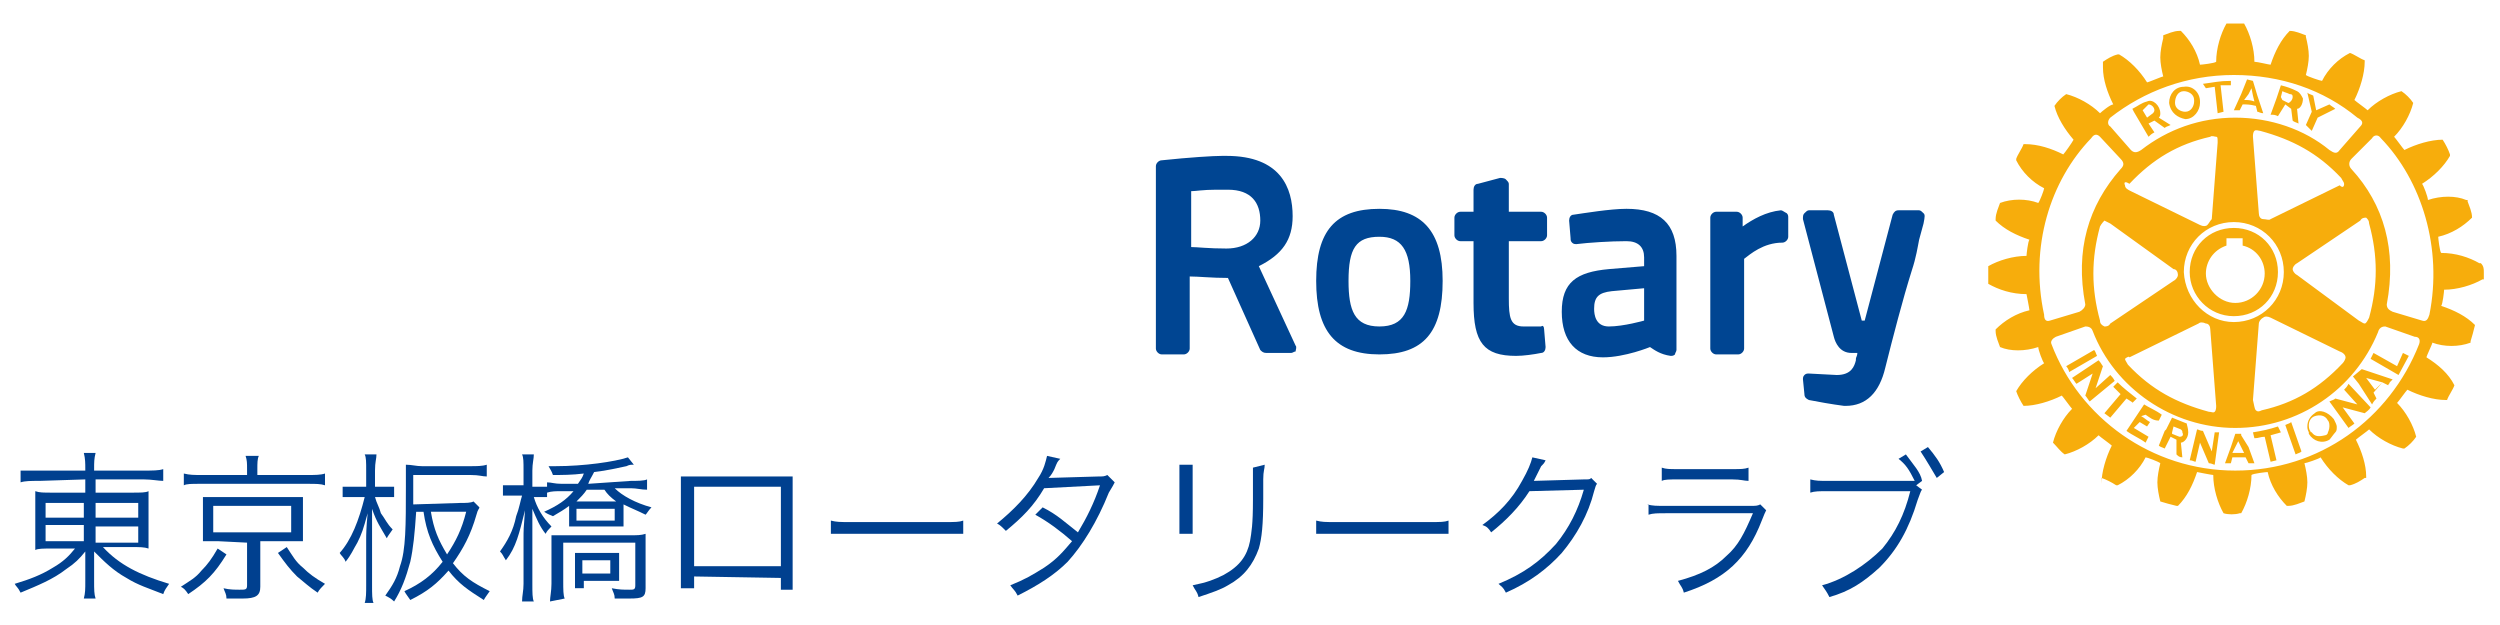 <?xml version="1.0" encoding="utf-8"?>
<!-- Generator: Adobe Illustrator 25.1.0, SVG Export Plug-In . SVG Version: 6.00 Build 0)  -->
<svg version="1.1" id="レイヤー_1" xmlns="http://www.w3.org/2000/svg" xmlns:xlink="http://www.w3.org/1999/xlink" x="0px"
	 y="0px" viewBox="0 0 170 42.5" style="enable-background:new 0 0 170 42.5;" xml:space="preserve">
<style type="text/css">
	.st0{enable-background:new    ;}
	.st1{fill:#004592;}
	.st2{fill:#F7AD0C;}
	.st3{fill:#00408F;}
</style>
<g>
	<g class="st0">
		<g>
			<g>
				<g>
					<path class="st1" d="M105,22.4l0.1,1.2c0,0.2-0.1,0.4-0.3,0.4c-0.5,0.1-1.2,0.2-1.7,0.2c-2.2,0-2.9-0.9-2.9-3.6v-4.2h-0.9
						c-0.2,0-0.4-0.2-0.4-0.4v-1.2c0-0.2,0.2-0.4,0.4-0.4h0.9v-1.5c0-0.2,0.1-0.4,0.3-0.4l1.5-0.4c0.1,0,0.3,0,0.4,0.1
						c0.1,0.1,0.2,0.2,0.2,0.3v1.9h2.2c0.2,0,0.4,0.2,0.4,0.4V16c0,0.2-0.2,0.4-0.4,0.4h-2.2v3.9c0,1.3,0.1,1.9,1,1.9
						c0.4,0,0.9,0,1.2,0C104.9,22.1,105,22.2,105,22.4 M98.1,19.1c0,3.5-1.3,5-4.3,5c-3,0-4.3-1.6-4.3-5c0-3.4,1.3-4.9,4.3-4.9
						C96.7,14.2,98.1,15.7,98.1,19.1 M95.9,19.1c0-2.1-0.6-3-2.1-3c-1.6,0-2.1,0.8-2.1,3c0,2,0.4,3.1,2.1,3.1
						C95.5,22.2,95.9,21.1,95.9,19.1 M130.8,14.5c-0.1-0.1-0.2-0.2-0.3-0.2h-1.4c-0.2,0-0.3,0.1-0.4,0.3l-1.9,7.2h-0.2l-1.9-7.2
						c0-0.2-0.2-0.3-0.4-0.3H123c-0.1,0-0.2,0.1-0.3,0.2s-0.1,0.2-0.1,0.4l2.1,8c0.1,0.4,0.4,1.1,1.2,1.1h0.4c0,0.2-0.1,0.3-0.1,0.4
						v0.1c-0.1,0.4-0.3,1-1.3,1l-1.9-0.1c-0.1,0-0.2,0-0.3,0.1c-0.1,0.1-0.1,0.2-0.1,0.3l0.1,1c0,0.2,0.1,0.3,0.3,0.4
						c0.5,0.1,1.6,0.3,2.4,0.4h0.1c1.4,0,2.3-0.9,2.7-2.6c0.5-2,1.2-4.7,1.8-6.6c0.3-0.9,0.4-1.6,0.5-2.1l0.3-1.1
						C130.9,14.7,130.9,14.6,130.8,14.5 M88.1,23.5c0.1,0.1,0,0.3,0,0.4C88,23.9,87.9,24,87.8,24h-1.7c-0.2,0-0.3-0.1-0.4-0.2
						l-2.2-4.9c-1.1,0-2-0.1-2.6-0.1v4.9c0,0.2-0.2,0.4-0.4,0.4h-1.5c-0.2,0-0.4-0.2-0.4-0.4V11.3c0-0.2,0.2-0.4,0.4-0.4
						c1.9-0.2,3.5-0.3,4.1-0.3c0.2,0,0.3,0,0.3,0c3.7,0,4.5,2.2,4.5,4.1c0,1.6-0.7,2.6-2.3,3.4L88.1,23.5z M83.5,12.9h-0.8
						c-0.9,0-1.4,0.1-1.7,0.1v3.8c0.4,0,1.2,0.1,2.4,0.1c1.4,0,2.3-0.8,2.3-1.9C85.7,13.8,85.1,12.9,83.5,12.9 M114,17.4v6.4
						c0,0.1-0.1,0.2-0.1,0.3c-0.1,0.1-0.2,0.1-0.3,0.1c-0.7-0.1-1.1-0.4-1.4-0.6c0,0-1.7,0.7-3.2,0.7c-1.8,0-2.8-1.1-2.8-3.1
						s1-2.7,3.2-2.9l2.4-0.2v-0.6c0-0.7-0.4-1.1-1.2-1.1c-1.1,0-2.6,0.1-3.4,0.2c-0.1,0-0.2,0-0.3-0.1c-0.1-0.1-0.1-0.2-0.1-0.3
						l-0.1-1.2c0-0.2,0.1-0.4,0.3-0.4c0.7-0.1,2.5-0.4,3.6-0.4C112.9,14.2,114,15.2,114,17.4 M109.6,19.8c-0.9,0.1-1.2,0.4-1.2,1.2
						c0,0.4,0.1,1.2,1,1.2c1,0,2.4-0.4,2.4-0.4v-2.2L109.6,19.8z M121.1,14.3c-1,0.1-1.9,0.6-2.6,1.1v-0.6c0-0.2-0.2-0.4-0.4-0.4
						h-1.4c-0.2,0-0.4,0.2-0.4,0.4v8.9c0,0.2,0.2,0.4,0.4,0.4h1.5c0.2,0,0.4-0.2,0.4-0.4v-6.1c0.4-0.3,1.3-1.1,2.6-1.1
						c0.2,0,0.4-0.2,0.4-0.4v-1.3c0-0.1,0-0.2-0.1-0.3C121.3,14.4,121.2,14.3,121.1,14.3"/>
					<path class="st2" d="M144.6,27.1l-1.1,1.3l-0.4-0.3l1.1-1.3c-0.2-0.2-0.4-0.4-0.5-0.5L144,26c0.4,0.4,0.8,0.7,1.3,1.1l-0.3,0.3
						C145.1,27.4,144.9,27.3,144.6,27.1 M142.4,23.8l-1.9,1.1c0.1,0.1,0.2,0.3,0.2,0.4l1.9-1.1C142.5,24,142.5,23.9,142.4,23.8
						 M143.5,25.5l-1,0.9l0.5-1.5c-0.1-0.1-0.1-0.2-0.3-0.4l-1.8,1.2c0.1,0.1,0.2,0.3,0.3,0.4l1.1-0.7l-0.5,1.5
						c0.1,0.1,0.2,0.3,0.3,0.4l1.7-1.4C143.7,25.7,143.6,25.6,143.5,25.5 M145.9,28.2c0.3,0.2,0.5,0.4,0.9,0.4l0.2-0.4
						c-0.4-0.3-0.9-0.5-1.2-0.7l-1.2,1.8c0.4,0.3,0.9,0.5,1.3,0.8l0.2-0.4l-1-0.6l0.4-0.4L146,29l0.2-0.3c-0.2-0.1-0.4-0.3-0.6-0.4
						L145.9,28.2z M151.9,21.5c-1.7,0-3-1.4-3-3c0-1.7,1.3-3,3-3c1.7,0,3,1.3,3,3C154.9,20.2,153.6,21.5,151.9,21.5 M152,20.6
						c1.1,0,2-0.9,2-2c0-0.9-0.6-1.7-1.5-1.9c0-0.1,0-0.5,0-0.5h-1.1c0,0,0,0.4,0,0.5c-0.9,0.3-1.4,1.1-1.4,1.9
						C150,19.6,150.9,20.6,152,20.6 M147.5,7L147.5,7c0-0.6,0.4-1.1,1-1.1c0.6-0.1,1.1,0.4,1.1,1V7c0,0.5-0.4,1.1-1,1.1
						C148.1,8,147.6,7.7,147.5,7 M147.9,7c0,0.4,0.4,0.6,0.7,0.6c0.4,0,0.6-0.4,0.6-0.7c0,0,0,0,0-0.1c0-0.4-0.4-0.6-0.7-0.6
						C148.1,6.2,147.9,6.6,147.9,7L147.9,7z M152.3,7.5c-0.2,0-0.3,0-0.4,0l0.5-1.1l0.4-1l0.4,0.1l0.3,1l0.4,1.2
						c-0.2,0-0.3-0.1-0.4-0.1l-0.1-0.4c-0.4-0.1-0.6-0.1-0.9-0.1L152.3,7.5z M152.6,6.8c0.3,0,0.4,0,0.7,0.1l-0.1-0.4L153.1,6
						l-0.2,0.4L152.6,6.8z M150.6,5.9l0.2,1.8l0.4-0.1l-0.2-1.8h0.7V5.5c-0.8,0-1.1,0.1-1.9,0.2L150,6L150.6,5.9z M150.6,29.4
						l-0.2,1.3l-0.6-1.4c-0.2,0-0.3-0.1-0.4-0.1l-0.5,2.1c0.2,0,0.3,0.1,0.4,0.1l0.3-1.3l0.6,1.4c0.2,0,0.3,0.1,0.4,0.1l0.3-2.2
						C151,29.4,150.8,29.4,150.6,29.4 M163,24.9l-1.6-0.9l-0.2,0.4l1.9,1.1l0.7-1.3l-0.4-0.2L163,24.9z M160.6,25.1l2.1,0.7
						c-0.1,0.1-0.1,0.1-0.2,0.2c0,0.1-0.1,0.1-0.1,0.2l-0.4-0.2l-0.6,0.7l0.2,0.4c-0.1,0.1-0.2,0.2-0.3,0.4l-0.9-1.4l-0.4-0.5
						L160.6,25.1z M160.9,25.7l0.3,0.4l0.3,0.4l0.4-0.4l0.1-0.1L160.9,25.7z M158.7,28.5c0.1,0.2,0.2,0.4,0.2,0.5
						c0,0.2,0,0.3-0.1,0.4s-0.3,0.4-0.4,0.5c-0.5,0.3-1.1,0.1-1.4-0.4v-0.1c-0.1-0.2-0.1-0.3-0.1-0.4c0-0.4,0.2-0.7,0.5-0.9
						C157.7,27.8,158.3,28,158.7,28.5 M158.4,29c0-0.1,0-0.3-0.1-0.4c-0.2-0.4-0.6-0.4-0.9-0.3c-0.3,0.1-0.4,0.4-0.4,0.6
						c0,0.1,0,0.3,0.1,0.4c0,0,0,0.1,0.1,0.1c0.2,0.3,0.5,0.3,0.9,0.2c0.1,0,0.2-0.1,0.2-0.2C158.3,29.4,158.4,29.2,158.4,29
						 M159.4,26.5l0.9,1l-1.5-0.4c-0.1,0.1-0.2,0.1-0.4,0.2l1.3,1.8c0.1-0.1,0.3-0.2,0.4-0.3l-0.8-1.1l1.5,0.4
						c0.1-0.1,0.3-0.2,0.4-0.4l-1.5-1.6C159.6,26.3,159.5,26.4,159.4,26.5 M168.9,18.5c0,0.2,0,0.4,0,0.5l0,0h-0.1
						c-0.7,0.4-1.7,0.7-2.6,0.7c0,0.1-0.1,1-0.2,1.1c0.9,0.3,1.7,0.7,2.3,1.3l0,0l0,0c-0.1,0.4-0.2,0.8-0.3,1.1v0.1l0,0
						c-0.8,0.3-1.8,0.3-2.6,0c0,0.1-0.4,0.9-0.4,1c0.8,0.5,1.5,1.1,1.9,1.9l0,0l0,0c-0.1,0.3-0.4,0.7-0.5,1l0,0h-0.1
						c-0.8,0-1.8-0.3-2.6-0.7c-0.1,0.1-0.6,0.8-0.7,0.9c0.6,0.6,1.1,1.5,1.3,2.3l0,0l0,0c-0.2,0.3-0.5,0.6-0.8,0.8l0,0h-0.1
						c-0.8-0.2-1.7-0.7-2.3-1.3c-0.1,0.1-0.8,0.6-0.9,0.7c0.4,0.8,0.7,1.7,0.7,2.5v0.1h-0.1c-0.3,0.2-0.6,0.4-1,0.5l0,0h-0.1
						c-0.7-0.4-1.4-1.1-1.9-1.9c-0.1,0.1-1,0.4-1.1,0.4c0.1,0.4,0.2,0.9,0.2,1.3c0,0.4-0.1,0.9-0.2,1.3l0,0l0,0
						c-0.3,0.1-0.7,0.3-1.1,0.3h-0.1l0,0c-0.6-0.6-1.1-1.4-1.3-2.3c-0.1,0-1,0.1-1.1,0.2c0,0.9-0.3,1.9-0.7,2.6l0,0h-0.1
						c-0.3,0.1-0.8,0.1-1.1,0l0,0l0,0c-0.4-0.7-0.7-1.7-0.7-2.6c-0.1,0-1.1-0.2-1.1-0.2c-0.3,0.9-0.7,1.7-1.3,2.3l0,0h-0.1
						c-0.4-0.1-0.8-0.2-1.1-0.3l0,0l0,0c-0.1-0.4-0.2-0.9-0.2-1.3c0-0.4,0.1-0.9,0.2-1.3c-0.1-0.1-0.9-0.4-1-0.4
						c-0.4,0.8-1.1,1.5-1.9,1.9l0,0h-0.1c-0.3-0.2-0.7-0.4-1-0.5l0,0v0.4c0-0.8,0.3-1.8,0.7-2.6c-0.1-0.1-0.8-0.6-0.9-0.7
						c-0.6,0.6-1.5,1.1-2.3,1.3l0,0l0,0c-0.3-0.2-0.5-0.5-0.8-0.8l0,0l0,0c0.2-0.8,0.7-1.7,1.3-2.3c-0.1-0.1-0.6-0.8-0.7-0.9
						c-0.8,0.4-1.8,0.7-2.6,0.7l0,0l0,0c-0.2-0.3-0.4-0.7-0.5-1l0,0l0,0c0.4-0.7,1.1-1.4,1.9-1.9c-0.1-0.1-0.4-0.9-0.4-1.1
						c-0.9,0.3-1.9,0.3-2.6,0l0,0l0,0c-0.1-0.3-0.3-0.7-0.3-1.1v-0.1l0,0c0.6-0.6,1.4-1.1,2.3-1.3c0-0.1-0.2-1.1-0.2-1.1
						c-1,0-1.9-0.3-2.6-0.7l0,0v-0.1c0-0.2,0-0.4,0-0.5s0-0.4,0-0.5v-0.1l0,0c0.7-0.4,1.7-0.7,2.6-0.7c0-0.1,0.1-1,0.2-1.1
						c-0.9-0.3-1.7-0.7-2.3-1.3l0,0v-0.1c0-0.4,0.2-0.8,0.3-1.1l0,0l0,0c0.8-0.3,1.8-0.3,2.6,0c0.1-0.1,0.4-0.9,0.4-1
						c-0.8-0.4-1.5-1.1-1.9-1.9v-0.1l0,0c0.1-0.3,0.4-0.7,0.5-1l0,0h0.1c0.9,0,1.8,0.3,2.6,0.7c0.1-0.1,0.6-0.8,0.7-1
						c-0.6-0.7-1.1-1.5-1.3-2.3l0,0l0,0c0.2-0.3,0.5-0.6,0.8-0.8l0,0l0,0c0.8,0.2,1.7,0.7,2.3,1.3c0.1-0.1,0.7-0.6,0.9-0.6
						c-0.4-0.8-0.7-1.7-0.7-2.5V4.2l0,0c0.3-0.2,0.6-0.4,1-0.5l0,0h0.1c0.7,0.4,1.4,1.1,1.9,1.9c0.1,0,1-0.4,1.1-0.4
						c-0.1-0.4-0.2-0.9-0.2-1.3s0.1-0.9,0.2-1.3V2.4l0,0c0.3-0.1,0.7-0.3,1.1-0.3h0.1l0,0c0.6,0.6,1.1,1.4,1.3,2.3
						c0.1,0,1-0.1,1.1-0.2c0-0.9,0.3-1.9,0.7-2.6l0,0h0.1c0.4,0,0.8,0,1.1,0l0,0l0,0c0.4,0.7,0.7,1.7,0.7,2.6c0.2,0,1,0.2,1.1,0.2
						c0.3-0.9,0.7-1.7,1.3-2.3l0,0l0,0c0.4,0,0.8,0.2,1.1,0.3l0,0v0.1c0.1,0.4,0.2,0.9,0.2,1.3s-0.1,0.9-0.2,1.3
						c0.1,0.1,1,0.4,1.1,0.4c0.4-0.8,1.1-1.5,1.9-1.9l0,0l0,0c0.3,0.1,0.7,0.4,1,0.5l0,0v0.1c0,0.8-0.3,1.8-0.7,2.6
						c0.1,0.1,0.8,0.6,0.9,0.7c0.6-0.6,1.5-1.1,2.3-1.3l0,0l0,0c0.3,0.2,0.6,0.5,0.8,0.8l0,0l0,0c-0.2,0.8-0.7,1.7-1.3,2.3
						c0.1,0.1,0.6,0.8,0.7,0.9c0.8-0.4,1.8-0.7,2.6-0.7l0,0l0,0c0.2,0.3,0.4,0.7,0.5,1v0.1l0,0c-0.4,0.7-1.1,1.4-1.9,1.9
						c0.1,0.1,0.4,0.9,0.4,1.1c0.9-0.3,1.9-0.3,2.6,0h0.1v0.1c0.1,0.3,0.3,0.7,0.3,1.1l0,0l0,0c-0.6,0.6-1.4,1.1-2.3,1.3
						c0,0.1,0.1,1,0.2,1.1c1,0,1.9,0.3,2.6,0.7h0.1l0,0C168.9,18.1,168.9,18.3,168.9,18.5 M143.5,8.6l1.4,1.6c0.2,0.2,0.4,0.2,0.7,0
						c1.8-1.4,4-2.2,6.4-2.2c2.4,0,4.7,0.8,6.4,2.2c0.3,0.2,0.5,0.3,0.7,0l1.4-1.6c0.2-0.2,0.2-0.4-0.2-0.6
						c-2.3-1.9-5.2-2.9-8.4-2.9c-3.2,0-6.1,1.1-8.4,2.9C143.3,8.2,143.3,8.5,143.5,8.6 M143.5,15.2c-0.2-0.1-0.4-0.2-0.4-0.2
						s-0.2,0.2-0.3,0.4c-0.6,2.2-0.6,4.2,0,6.4c0,0.2,0.1,0.3,0.3,0.4c0.1,0,0.3,0,0.4-0.2l4.3-2.9c0.2-0.1,0.3-0.3,0.3-0.4
						c0-0.2-0.1-0.4-0.3-0.4L143.5,15.2z M144.5,12.6c0,0.2,0.2,0.3,0.4,0.4l4.7,2.3c0.2,0.1,0.4,0.1,0.5,0c0.1-0.1,0.2-0.3,0.3-0.4
						l0.4-5.2c0-0.3,0-0.4-0.1-0.4s-0.3-0.1-0.4,0c-2.2,0.5-3.9,1.5-5.5,3.2C144.5,12.3,144.4,12.4,144.5,12.6 M144.5,24.4
						c0,0.1,0.1,0.2,0.2,0.4c1.6,1.7,3.3,2.6,5.5,3.2c0.2,0,0.3,0.1,0.4,0c0.1-0.1,0.1-0.3,0.1-0.4l-0.4-5.2c0-0.2-0.1-0.4-0.3-0.4
						c-0.2-0.1-0.4-0.1-0.5,0l-4.7,2.3C144.8,24.2,144.6,24.3,144.5,24.4L144.5,24.4 M151.9,21.9c1.9,0,3.4-1.5,3.4-3.4
						c0-1.9-1.5-3.4-3.4-3.4c-1.9,0-3.4,1.5-3.4,3.4C148.6,20.4,150.1,21.9,151.9,21.9 M153.4,27.9c0.1,0.1,0.2,0.1,0.4,0
						c2.2-0.5,3.9-1.5,5.5-3.2c0.1-0.1,0.2-0.3,0.2-0.4c0-0.1-0.1-0.3-0.4-0.4l-4.7-2.3c-0.2-0.1-0.4-0.1-0.5,0
						c-0.2,0.1-0.3,0.3-0.3,0.4l-0.4,5.2C153.3,27.6,153.3,27.8,153.4,27.9 M160.4,21.8c0.2,0.1,0.3,0.2,0.4,0.2
						c0.1,0,0.2-0.2,0.3-0.4c0.6-2.2,0.6-4.2,0-6.4c0-0.2-0.1-0.3-0.2-0.4c-0.1,0-0.3,0-0.4,0.2l-4.3,2.9c-0.2,0.1-0.3,0.3-0.3,0.4
						s0.1,0.3,0.3,0.4L160.4,21.8z M159.4,12.5c0-0.1-0.1-0.2-0.2-0.4c-1.6-1.7-3.3-2.6-5.5-3.2c-0.1,0-0.3-0.1-0.4,0
						c-0.1,0.1-0.1,0.3-0.1,0.4l0.4,5.2c0,0.2,0.1,0.4,0.3,0.4s0.4,0.1,0.5,0l4.7-2.3C159.3,12.8,159.4,12.7,159.4,12.5L159.4,12.5
						 M139.4,21.8l2-0.6c0.2-0.1,0.4-0.3,0.4-0.5c-0.7-3.7,0.2-6.7,2.4-9.2c0.2-0.2,0.3-0.4,0-0.7l-1.4-1.5
						c-0.2-0.2-0.4-0.2-0.6,0.1c-2.8,2.9-4.2,7.4-3.2,12C139,21.7,139.1,21.9,139.4,21.8 M164.2,22.9l-2-0.7c-0.1,0-0.4,0-0.5,0.4
						c-1.6,3.9-5.4,6.5-9.7,6.5c-4.3,0-8.2-2.7-9.7-6.6c-0.1-0.3-0.4-0.3-0.5-0.3l-2,0.7c-0.2,0.1-0.4,0.3-0.3,0.5
						c1.9,5,6.8,8.6,12.5,8.6s10.5-3.5,12.5-8.6C164.6,23.1,164.5,22.9,164.2,22.9 M161.9,9.4c-0.2-0.3-0.5-0.2-0.6,0l-1.4,1.4
						c-0.2,0.2-0.2,0.5,0,0.7c2.2,2.4,3.1,5.5,2.4,9.2c0,0.3,0.2,0.4,0.4,0.5l2,0.6c0.3,0.1,0.4-0.1,0.5-0.4
						C166.1,16.9,164.7,12.3,161.9,9.4 M157.2,8.9l0.4-0.9l1.2-0.6c-0.1-0.1-0.3-0.2-0.4-0.3l-0.9,0.4l-0.2-1
						c-0.2-0.1-0.3-0.1-0.4-0.2l0.3,1.3l-0.4,0.9L157.2,8.9z M154.9,29c-0.6,0.2-1.1,0.3-1.7,0.4l0.1,0.4c0.3,0,0.4-0.1,0.7-0.1
						l0.4,1.7l0.4-0.1l-0.4-1.7c0.3-0.1,0.4-0.1,0.7-0.2L154.9,29z M148.8,29.4L148.8,29.4c0,0.4-0.3,0.7-0.5,0.7l0.1,1
						c-0.2,0-0.3-0.1-0.4-0.2v-1l-0.4-0.2l-0.4,0.8c-0.2-0.1-0.3-0.1-0.4-0.2l0.4-1l0.1-0.1l0.4-0.8l1,0.4
						C148.7,28.9,148.8,29.1,148.8,29.4 M148.4,29.4c0-0.1,0-0.1-0.1-0.2l-0.5-0.2l-0.1,0.4v0.1l0,0l0.5,0.2
						C148.4,29.7,148.5,29.6,148.4,29.4C148.4,29.4,148.4,29.4,148.4,29.4 M154.9,7.9c-0.2-0.1-0.3-0.1-0.5-0.1l0.4-1.1l0.3-0.9
						c0.4,0.1,0.7,0.2,1.1,0.4c0.2,0.1,0.3,0.3,0.4,0.5c0,0.4-0.2,0.7-0.4,0.7l0.1,1c-0.2-0.1-0.3-0.1-0.4-0.2l-0.1-0.8l-0.4-0.3
						L154.9,7.9z M155.2,6.8l0.4,0.2c0.1,0,0.3-0.2,0.3-0.4c0-0.1,0-0.2-0.2-0.2c-0.2-0.1-0.3-0.1-0.5-0.2l-0.1,0.4L155.2,6.8z
						 M152.9,30.4l0.4,1.1c-0.2,0-0.3,0-0.4,0l-0.2-0.4h-0.9l-0.1,0.4c-0.2,0-0.3,0-0.4,0l0.4-1.1l0.3-0.9l0,0h0.4v0.1L152.9,30.4z
						 M152.6,30.8l-0.2-0.4l-0.2-0.4l-0.2,0.4l-0.2,0.4H152.6z M155.4,28.9l0.7,2c0.2-0.1,0.3-0.1,0.4-0.2l-0.7-2
						C155.7,28.8,155.6,28.8,155.4,28.9 M145.1,7.6l-0.1-0.2c0.4-0.2,0.6-0.4,1-0.5c0.4-0.2,0.9,0.3,0.9,0.8c0,0.1,0,0.2-0.1,0.3
						l0.8,0.5c-0.2,0.1-0.3,0.1-0.4,0.2l-0.7-0.5l-0.4,0.2l0.4,0.6c-0.2,0.1-0.3,0.2-0.4,0.3L145.1,7.6z M145.7,7.5L145.7,7.5
						l0.3,0.5l0.4-0.3c0,0,0.1-0.1,0.1-0.2c0-0.2-0.2-0.4-0.4-0.4C145.9,7.3,145.8,7.4,145.7,7.5"/>
				</g>
			</g>
			<g>
				<g>
					<path class="st3" d="M2.7,32.7c-0.6,0-1,0-1.3,0.1v-0.8C1.7,32,2,32,2.7,32h3.1v-0.1c0-0.4,0-0.7-0.1-1.1h0.8
						c-0.1,0.4-0.1,0.6-0.1,1.1V32h3.3c0.7,0,1.1,0,1.4-0.1v0.8c-0.3,0-0.8-0.1-1.3-0.1H6.5v0.9h2.4c0.7,0,1,0,1.2-0.1
						c0,0.3,0,0.5,0,1.1v1.7c0,0.6,0,0.8,0,1.1c-0.3-0.1-0.6-0.1-1.2-0.1H7c1.1,1.2,2.5,1.9,4.5,2.5c-0.2,0.3-0.3,0.4-0.4,0.7
						c-1-0.4-1.7-0.6-2.5-1.1c-0.9-0.5-1.5-1.1-2.2-1.8c0,0.3,0,0.6,0,0.9v1.1c0,0.6,0,0.9,0.1,1.2H5.7c0.1-0.4,0.1-0.6,0.1-1.2
						v-1.1c0-0.2,0-0.5,0-0.9c-0.4,0.5-0.7,0.8-1.3,1.2c-0.9,0.7-1.9,1.1-3.1,1.6c-0.2-0.4-0.3-0.4-0.4-0.6c1-0.3,1.8-0.6,2.6-1.1
						c0.7-0.4,1.1-0.8,1.5-1.3H3.6c-0.7,0-1,0-1.2,0.1v-0.2c0-0.3,0-0.4,0-1.1v-1.6c0-0.6,0-0.8,0-1.1c0.3,0.1,0.5,0.1,1.2,0.1h2.2
						v-0.9L2.7,32.7L2.7,32.7z M3.1,34.2v1h2.6v-1H3.1z M3.1,35.7v1.1h2.6v-1.1H3.1z M6.5,35.2h2.9v-1H6.5V35.2z M6.5,36.9h2.9v-1.1
						H6.5V36.9z"/>
					<path class="st3" d="M15.4,37.7c-0.8,1.3-1.4,1.9-2.6,2.7c-0.2-0.3-0.3-0.4-0.5-0.5c0.6-0.4,1-0.6,1.4-1.1
						c0.4-0.4,0.7-0.8,1.1-1.5L15.4,37.7z M16.8,31.9c0-0.4,0-0.6-0.1-0.9h0.9c-0.1,0.2-0.1,0.5-0.1,0.9v0.4h3.4
						c0.5,0,0.9,0,1.2-0.1V33c-0.3-0.1-0.6-0.1-1.2-0.1h-7.3c-0.6,0-0.9,0-1.1,0.1v-0.8c0.4,0.1,0.7,0.1,1.2,0.1h3.1L16.8,31.9
						L16.8,31.9z M14.8,36.8c-0.4,0-0.6,0-1,0c0-0.3,0-0.5,0-0.9v-1.2c0-0.4,0-0.6,0-0.9c0.3,0,0.5,0,1,0h4.8c0.5,0,0.8,0,1,0
						c0,0.3,0,0.4,0,0.9v1.2c0,0.4,0,0.6,0,0.9c-0.3,0-0.6,0-1,0h-1.9v3.1c0,0.6-0.3,0.8-1.2,0.8c-0.3,0-0.7,0-1.1,0
						c0-0.3-0.1-0.4-0.2-0.7c0.4,0.1,0.8,0.1,1.1,0.1c0.4,0,0.5,0,0.5-0.3v-2.9L14.8,36.8L14.8,36.8z M14.5,36.2h5.3v-1.8h-5.3V36.2
						z M19.5,37.2c0.4,0.6,0.6,1,1.1,1.4c0.4,0.4,0.8,0.7,1.5,1.1c-0.2,0.2-0.4,0.4-0.5,0.6c-0.6-0.4-0.9-0.7-1.4-1.1
						c-0.5-0.5-0.8-0.9-1.3-1.6L19.5,37.2z"/>
					<path class="st3" d="M24.9,32c0-0.6,0-0.9-0.1-1.1h0.8c0,0.3-0.1,0.5-0.1,1.1v1.1h0.6c0.4,0,0.5,0,0.7,0v0.7
						c-0.2,0-0.4,0-0.7,0h-0.6c0.1,0.4,0.3,0.7,0.4,1.1c0.3,0.4,0.4,0.7,0.8,1.1c-0.2,0.3-0.3,0.4-0.4,0.6c-0.4-0.7-0.7-1.1-1-2
						c0,0.5,0,1.4,0,1.9v3.3c0,0.6,0,1,0.1,1.2h-0.6c0.1-0.3,0.1-0.7,0.1-1.2v-3.1c0-0.3,0-0.8,0.1-1.8c-0.3,1.1-0.4,1.4-0.7,2
						c-0.3,0.5-0.4,0.8-0.8,1.3c-0.1-0.3-0.3-0.4-0.4-0.6c0.8-0.9,1.3-2.2,1.7-3.8h-0.7c-0.4,0-0.6,0-0.8,0v-0.7c0.2,0,0.4,0,0.8,0
						h0.8V32L24.9,32z M31.3,34.2c0.4,0,0.7,0,0.9-0.1l0.4,0.4c0,0.1-0.1,0.1-0.2,0.5c-0.4,1.4-0.9,2.3-1.6,3.3
						c0.7,0.9,1.3,1.3,2.5,1.9c-0.2,0.3-0.3,0.4-0.4,0.6c-1.1-0.7-1.7-1.1-2.4-2c-0.8,0.9-1.4,1.4-2.6,2c-0.2-0.3-0.3-0.4-0.4-0.6
						c1.1-0.5,1.9-1.1,2.6-2c-0.7-1.1-1.1-2-1.3-3.4h-0.5c-0.1,1.5-0.2,2.5-0.4,3.4c-0.3,1.1-0.6,1.9-1.1,2.7
						c-0.2-0.2-0.4-0.3-0.6-0.4c0.5-0.7,0.8-1.2,1-2c0.4-1.1,0.4-2.8,0.4-5.4c0-0.8,0-1.1,0-1.5c0.4,0,0.7,0.1,1.1,0.1H32
						c0.4,0,0.8,0,1.1-0.1v0.8c-0.3,0-0.5-0.1-1.1-0.1h-3.9v1c0,0.4,0,0.6,0,1L31.3,34.2L31.3,34.2z M29.3,34.8
						c0.2,1.2,0.5,1.9,1.1,2.9c0.6-0.9,1-1.7,1.3-2.9H29.3z"/>
					<path class="st3" d="M35.6,32c0-0.6,0-0.9-0.1-1.1h0.8c0,0.3-0.1,0.6-0.1,1.1v1.1h0.3c0.4,0,0.5,0,0.7,0v0.7
						c-0.3,0-0.4,0-0.7,0h-0.2c0.2,0.7,0.6,1.4,1.2,2c-0.2,0.2-0.3,0.3-0.4,0.5c-0.4-0.5-0.6-1-0.9-1.7c0,1,0,1.3,0,1.8v3.3
						c0,0.6,0,1,0.1,1.2h-0.8c0-0.4,0.1-0.7,0.1-1.2v-3.1c0-0.5,0-0.7,0.1-1.9c-0.4,1.6-0.6,2.5-1.3,3.4c-0.2-0.3-0.2-0.4-0.4-0.6
						c0.5-0.7,0.9-1.4,1.1-2.4c0.2-0.5,0.3-1.1,0.4-1.4h-0.5c-0.4,0-0.5,0-0.8,0v-0.7c0.2,0,0.4,0,0.8,0h0.6L35.6,32L35.6,32z
						 M42.9,32.7c0.4,0,0.9,0,1.1-0.1v0.7c-0.4,0-0.7-0.1-1.1-0.1h-1.1c0.5,0.5,1.4,1,2.5,1.3c-0.2,0.2-0.3,0.4-0.4,0.5
						c-0.6-0.3-0.9-0.4-1.5-0.7v0.8c0,0.3,0,0.4,0,0.7c-0.2,0-0.4,0-0.7,0h-2.3c-0.4,0-0.5,0-0.7,0c0-0.1,0-0.1,0-0.2s0-0.3,0-0.5
						v-0.7c-0.4,0.3-0.6,0.4-1.1,0.7C37.4,35,37.3,35,37,34.8c0.9-0.4,1.5-0.8,2-1.4h-0.8c-0.4,0-0.7,0-1,0.1v-0.7
						c0.3,0,0.5,0.1,1,0.1h1.1c0.2-0.3,0.3-0.4,0.4-0.7c-0.8,0.1-1.5,0.1-2.1,0.1c-0.1-0.3-0.2-0.4-0.3-0.6c0.2,0,0.4,0,0.5,0
						c1.9,0,4-0.3,4.9-0.6l0.4,0.5c-0.2,0-0.3,0-0.5,0.1c-0.5,0.1-1.3,0.3-2.2,0.4c-0.2,0.4-0.3,0.5-0.4,0.8L42.9,32.7L42.9,32.7z
						 M37.4,40.9c0-0.3,0.1-0.7,0.1-1.2v-2.3c0-0.5,0-0.7,0-1c0.3,0,0.5,0,1,0h4.3c0.5,0,0.8,0,1.1-0.1c0,0.3,0,0.6,0,1.1V40
						c0,0.6-0.2,0.7-1.1,0.7c-0.4,0-0.4,0-1,0c0-0.3-0.1-0.4-0.2-0.7c0.5,0.1,0.8,0.1,1.2,0.1c0.3,0,0.4,0,0.4-0.3v-2.9h-4.9v2.6
						c0,0.6,0,1,0.1,1.2L37.4,40.9L37.4,40.9z M39.1,38.3c0-0.4,0-0.5,0-0.7c0.1,0,0.3,0,0.7,0h1.6c0.4,0,0.5,0,0.7,0
						c0,0.2,0,0.3,0,0.7v0.5c0,0.4,0,0.5,0,0.7c-0.2,0-0.4,0-0.6,0h-1.8v0.5h-0.6c0-0.2,0-0.4,0-0.8L39.1,38.3L39.1,38.3z
						 M39.9,33.3c-0.2,0.3-0.4,0.5-0.7,0.8h2.7c-0.4-0.3-0.6-0.5-0.8-0.8H39.9z M39.2,35.4h2.6v-0.8h-2.6V35.4z M39.6,39h1.9v-0.9
						h-1.9V39z"/>
					<path class="st3" d="M47.2,39.2V40h-0.9c0-0.3,0-0.4,0-0.8v-5.9c0-0.4,0-0.6,0-0.9c0.2,0,0.4,0,0.9,0H53c0.4,0,0.6,0,0.9,0
						c0,0.3,0,0.4,0,0.9v5.9c0,0.4,0,0.6,0,0.9h-0.8v-0.8L47.2,39.2L47.2,39.2z M53.1,33.1h-5.9v5.4h5.9V33.1z"/>
					<path class="st3" d="M56.5,35.4c0.4,0.1,0.6,0.1,1.3,0.1h6.4c0.8,0,1,0,1.3-0.1v0.9c-0.4,0-0.6,0-1.3,0h-6.4
						c-0.8,0-1.1,0-1.3,0V35.4z"/>
					<path class="st3" d="M72.1,31.2c-0.2,0.2-0.2,0.2-0.4,0.7c-0.1,0.2-0.2,0.4-0.4,0.6c0.2,0,0.2,0,3.4-0.1c0.3,0,0.4,0,0.6-0.1
						l0.5,0.5c-0.1,0.2-0.1,0.2-0.4,0.7c-0.8,2-1.8,3.6-2.8,4.7c-0.9,0.9-2,1.6-3.4,2.3c-0.2-0.4-0.3-0.4-0.5-0.7
						c1-0.4,1.5-0.7,2.3-1.2c0.9-0.6,1.3-1.1,1.9-1.8c-0.8-0.7-1.6-1.3-2.5-1.8l0.5-0.5c1,0.5,1.5,1,2.4,1.7c0.6-1,1.1-2,1.5-3.2
						L71,33.2c-0.7,1.2-1.5,2-2.6,2.9c-0.3-0.3-0.4-0.4-0.6-0.5c1.1-0.9,2.1-1.9,2.8-3.1c0.4-0.6,0.5-1.1,0.6-1.5L72.1,31.2z"/>
					<path class="st3" d="M81.1,31.6c0,0.3,0,0.4,0,0.9v2.9c0,0.5,0,0.6,0,0.9h-0.9c0-0.3,0-0.4,0-0.9v-2.9c0-0.4,0-0.6,0-0.9H81.1
						L81.1,31.6z M86,31.6c0,0.3-0.1,0.4-0.1,1v1.3c0,1.8-0.1,2.7-0.3,3.4c-0.4,1.1-1,1.9-2.1,2.5c-0.5,0.3-1.1,0.5-2,0.8
						c-0.1-0.4-0.2-0.4-0.4-0.8c1-0.2,1.5-0.4,2.1-0.7c1.1-0.6,1.6-1.3,1.8-2.3c0.1-0.6,0.2-1.1,0.2-2.8v-1.2c0-0.5,0-0.7,0-1
						L86,31.6L86,31.6z"/>
					<path class="st3" d="M89.5,35.4c0.4,0.1,0.6,0.1,1.3,0.1h6.4c0.8,0,1,0,1.3-0.1v0.9c-0.4,0-0.6,0-1.3,0h-6.4
						c-0.8,0-1.1,0-1.3,0V35.4z"/>
					<path class="st3" d="M105.1,31.3c-0.1,0.2-0.1,0.2-0.3,0.4c-0.3,0.6-0.4,0.8-0.5,1c0.2,0,0.2,0,3.4-0.1c0.4,0,0.4,0,0.5-0.1
						l0.4,0.4c-0.1,0.1-0.1,0.2-0.2,0.5c-0.4,1.6-1.2,3-2.2,4.2c-1,1.1-2.2,2-3.8,2.7c-0.2-0.4-0.3-0.4-0.5-0.6
						c1.7-0.7,2.8-1.5,3.9-2.7c0.9-1.1,1.5-2.3,1.9-3.7l-3.7,0.1c-0.7,1.1-1.6,2-2.6,2.8c-0.2-0.3-0.3-0.4-0.6-0.5
						c1.1-0.8,2-1.7,2.7-3c0.4-0.7,0.6-1.2,0.7-1.6L105.1,31.3z"/>
					<path class="st3" d="M112,34.3c0.4,0.1,0.6,0.1,1.3,0.1h5.7c0.4,0,0.5,0,0.7-0.1l0.4,0.4c-0.1,0.2-0.1,0.2-0.3,0.7
						c-1,2.6-2.5,4-5.3,4.9c-0.1-0.4-0.2-0.4-0.4-0.8c1.5-0.4,2.5-0.9,3.3-1.7c0.8-0.7,1.2-1.5,1.8-2.9h-5.9c-0.6,0-0.9,0-1.2,0.1
						V34.3z M113,31.8c0.3,0.1,0.5,0.1,1.1,0.1h3.7c0.6,0,0.8,0,1.1-0.1v0.9c-0.3,0-0.5-0.1-1.1-0.1h-3.7c-0.6,0-0.9,0-1.1,0.1V31.8
						z"/>
					<path class="st3" d="M130.7,33.3c-0.1,0.1-0.1,0.2-0.3,0.7c-0.6,2-1.4,3.4-2.6,4.6c-1.1,1-2,1.6-3.4,2
						c-0.2-0.4-0.3-0.5-0.5-0.8c1.5-0.4,3-1.4,4.1-2.5c0.9-1.1,1.5-2.3,1.9-3.9h-5.6c-0.6,0-0.9,0-1.2,0.1v-0.9
						c0.4,0.1,0.6,0.1,1.2,0.1h5.3c0.3,0,0.4,0,0.6,0c-0.4-0.8-0.6-1.1-1.1-1.5l0.5-0.3c0.5,0.7,1,1.2,1.1,1.8l-0.4,0.3L130.7,33.3z
						 M131.1,30.4c0.5,0.6,0.8,1,1.1,1.7l-0.5,0.4c-0.3-0.5-0.7-1.2-1.1-1.8L131.1,30.4z"/>
				</g>
			</g>
		</g>
	</g>
</g>
</svg>
